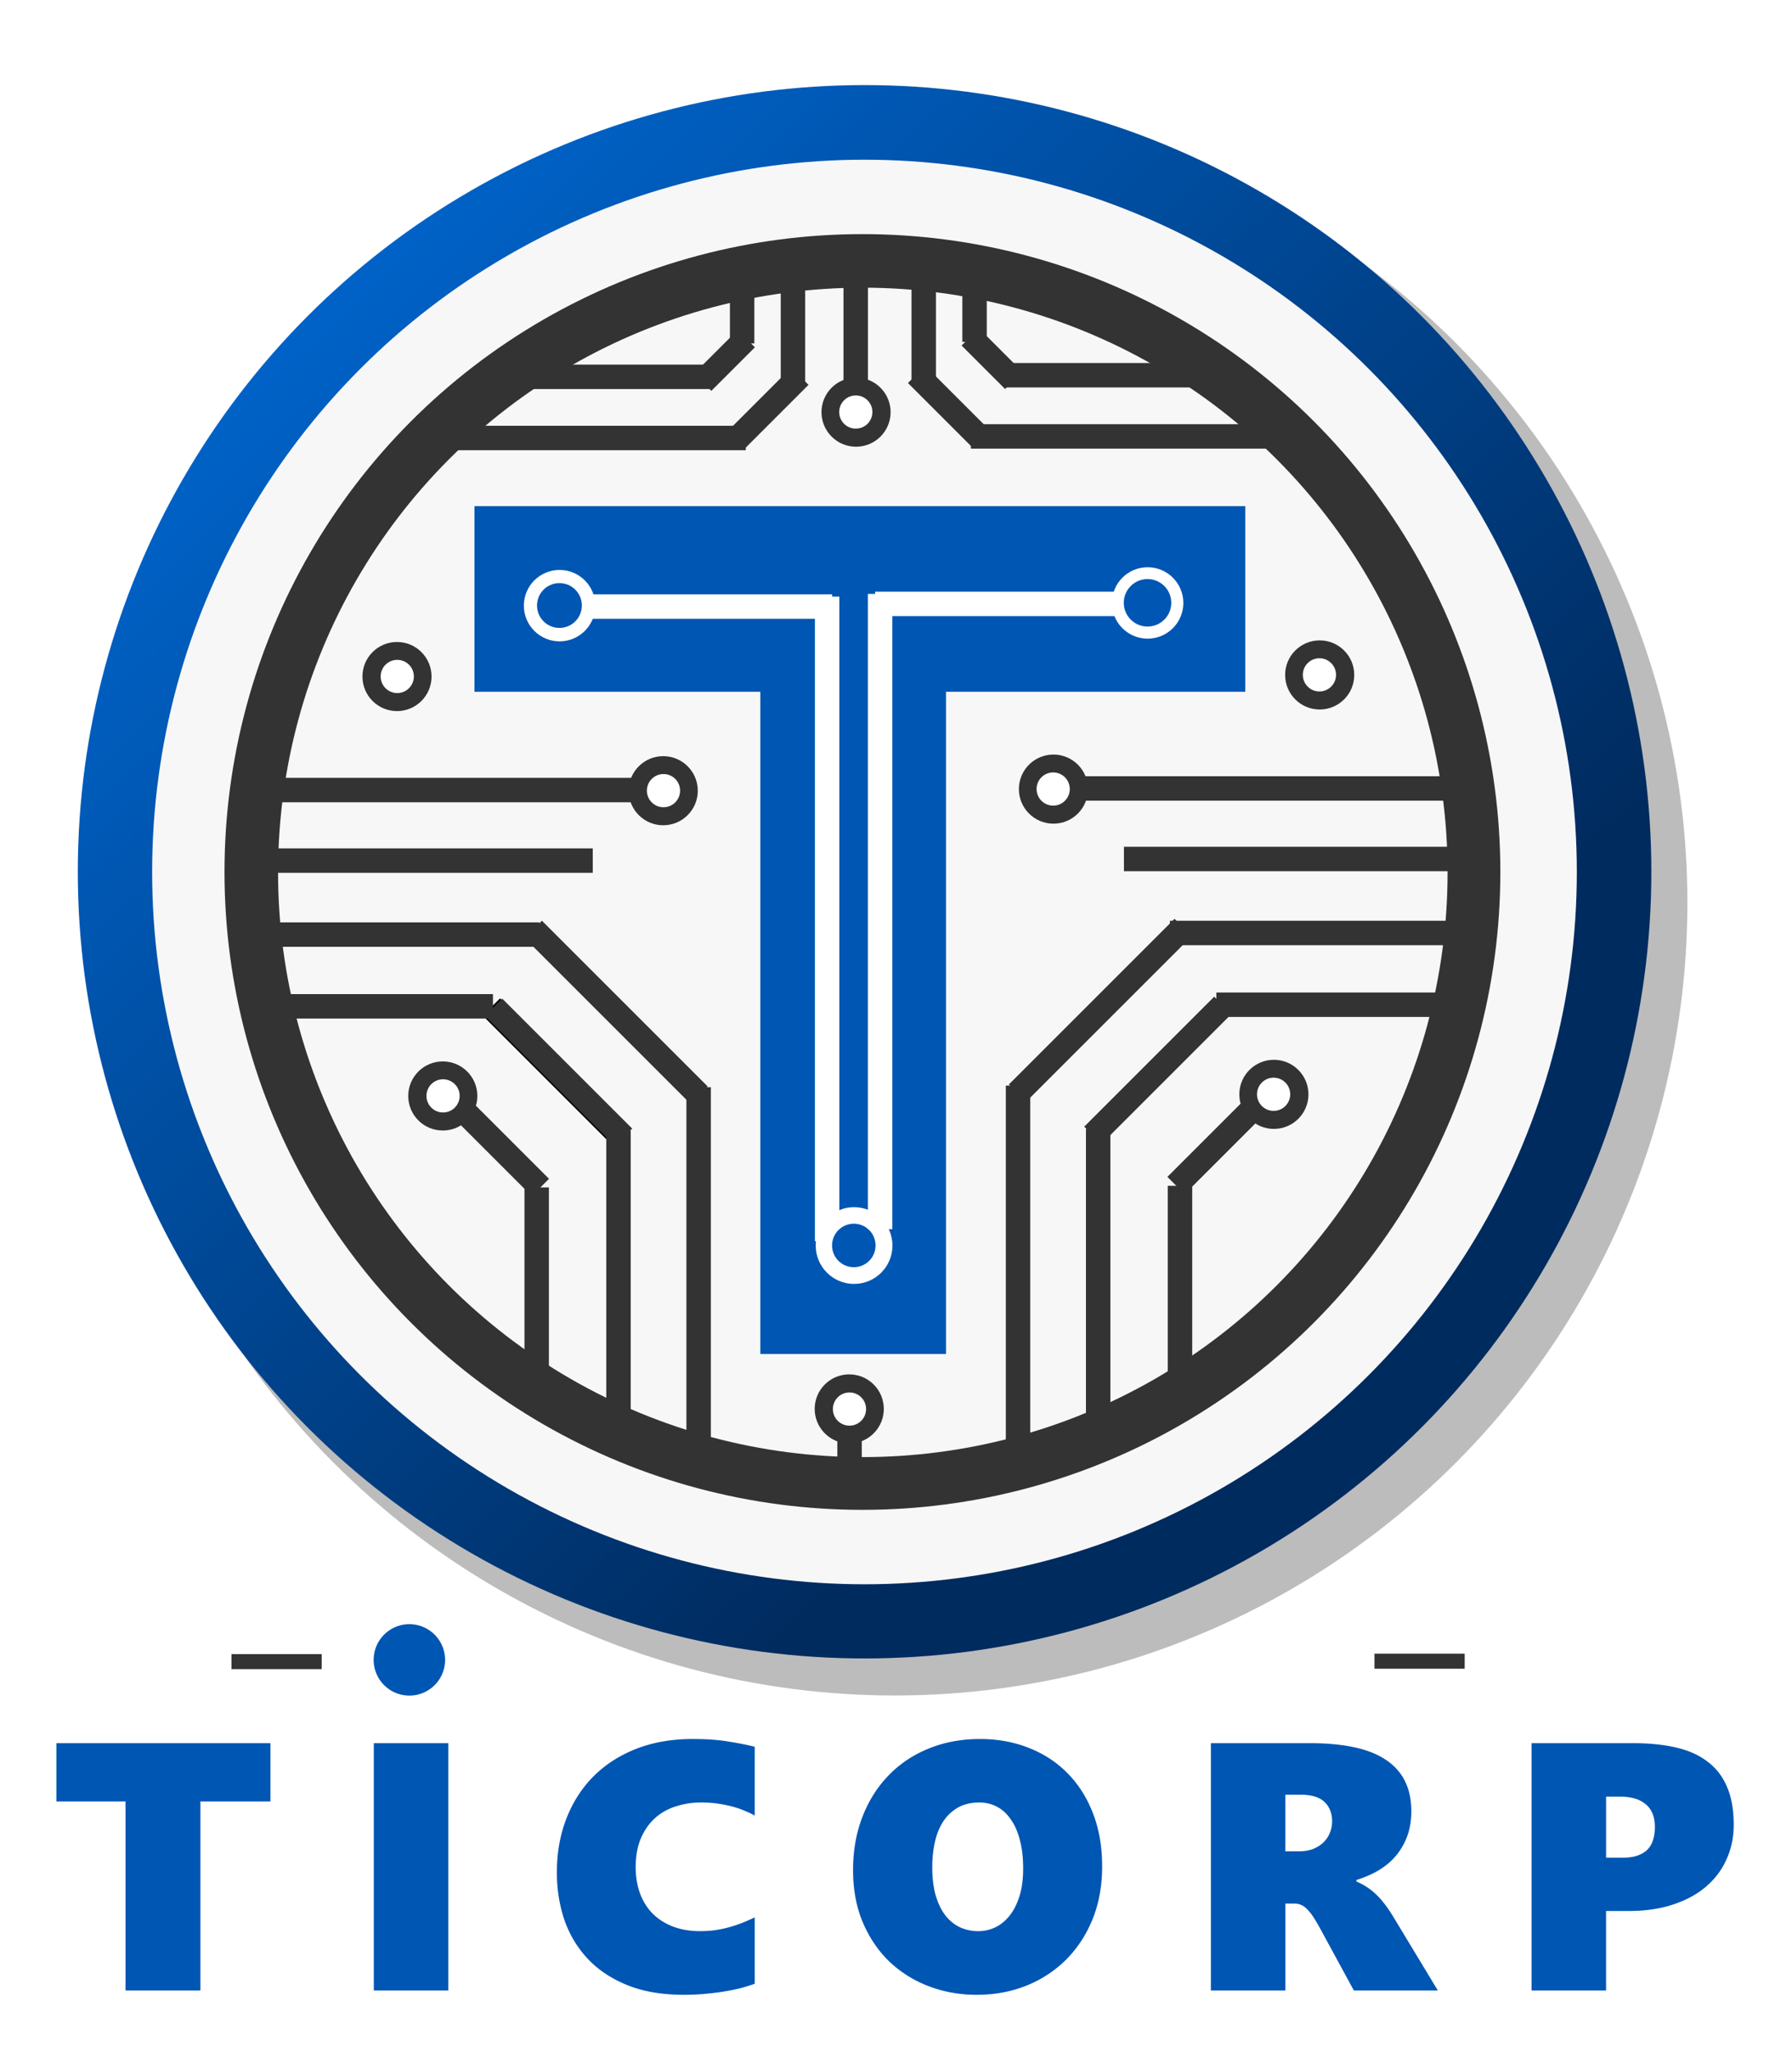 <svg xmlns:inkscape="http://www.inkscape.org/namespaces/inkscape" xmlns:sodipodi="http://sodipodi.sourceforge.net/DTD/sodipodi-0.dtd" xmlns:xlink="http://www.w3.org/1999/xlink" xmlns="http://www.w3.org/2000/svg" xmlns:svg="http://www.w3.org/2000/svg" width="131" height="150" viewBox="0 0 34.66 39.688" id="svg1" inkscape:version="1.3.2 (091e20e, 2023-11-25, custom)" sodipodi:docname="ticorp negro.svg"><defs id="defs1"><linearGradient id="linearGradient2" inkscape:collect="always"><stop style="stop-color:#0062c7;stop-opacity:1;" offset="0" id="stop2"></stop><stop style="stop-color:#002b5f;stop-opacity:1;" offset="1" id="stop3"></stop></linearGradient><filter inkscape:collect="always" style="color-interpolation-filters:sRGB" id="filter8" x="-0.027" y="-0.027" width="1.053" height="1.053"><feGaussianBlur inkscape:collect="always" stdDeviation="1.288" id="feGaussianBlur8"></feGaussianBlur></filter><linearGradient inkscape:collect="always" xlink:href="#linearGradient2" id="linearGradient3" x1="61.923" y1="91.929" x2="126.33" y2="157.674" gradientUnits="userSpaceOnUse"></linearGradient></defs><g inkscape:label="Capa 1" inkscape:groupmode="layer" id="layer1"><g id="g3" transform="matrix(0.269,0,0,0.269,-9.852,-19.33)"><circle style="opacity:0.515;fill:#000000;fill-opacity:1;stroke-width:0.272;filter:url(#filter8)" id="path1-54" cx="97.223" cy="137.351" r="58.1" transform="matrix(0.981,0,0,0.981,5.58,2.045)"></circle><circle style="fill:url(#linearGradient3);fill-opacity:1;stroke-width:0.265" id="path1" cx="98.789" cy="134.548" r="56.571"></circle><circle style="fill:#f7f7f7;fill-opacity:1;stroke-width:0.24" id="path1-5" cx="98.782" cy="134.564" r="51.22"></circle><circle style="fill:#333333;fill-opacity:1;stroke-width:0.215" id="path1-5-3" cx="98.634" cy="134.564" r="45.869"></circle><circle style="fill:#f7f7f7;fill-opacity:1;stroke-width:0.197" id="path1-5-3-3" cx="98.663" cy="134.592" r="42.046"></circle><path id="rect2-5" style="fill:#0056b3;fill-opacity:1;stroke-width:0.365" transform="rotate(-90)" d="m -169.226,91.294 h 48.862 v 13.35 h -48.862 z m 60.97,-20.555 v 55.425 H -121.607 V 70.738 Z"></path><rect style="fill:#ffffff;stroke:none;stroke-width:0.227" id="rect3" width="18.379" height="1.757" x="78.075" y="114.6"></rect><rect style="fill:#000000;stroke:none;stroke-width:0.193" id="rect3-8-6-1-4-9-7" width="13.219" height="1.757" x="152.896" y="50.26" transform="rotate(45)"></rect><rect style="fill:#ffffff;stroke:none;stroke-width:0.361" id="rect3-0" width="46.354" height="1.757" x="-161.115" y="95.217" transform="rotate(-90)"></rect><circle style="fill:#ffffff;stroke:none;stroke-width:0.239" id="path3" cx="76.858" cy="115.411" r="2.568"></circle><circle style="fill:#0056b3;fill-opacity:1;stroke:none;stroke-width:0.15" id="path3-3" cx="76.848" cy="115.401" r="1.612"></circle><circle style="fill:#ffffff;stroke:none;stroke-width:0.257" id="path3-4" cx="98.034" cy="161.427" r="2.759"></circle><circle style="fill:#0056b3;fill-opacity:1;stroke:none;stroke-width:0.146" id="path3-4-9" cx="98.015" cy="161.42" r="1.564"></circle><rect style="fill:#ffffff;stroke:none;stroke-width:0.227" id="rect3-1" width="18.379" height="1.757" x="-117.924" y="114.406" transform="scale(-1,1)"></rect><rect style="fill:#ffffff;stroke:none;stroke-width:0.358" id="rect3-0-9" width="45.685" height="1.757" x="-160.252" y="-100.782" transform="matrix(0,-1,-1,0,0,0)"></rect><circle style="fill:#ffffff;stroke:none;stroke-width:0.239" id="path3-1" cx="-119.141" cy="115.217" r="2.568" transform="scale(-1,1)"></circle><circle style="fill:#0056b3;fill-opacity:1;stroke:none;stroke-width:0.159" id="path3-1-7" cx="-119.134" cy="115.207" r="1.708" transform="scale(-1,1)"></circle><rect style="fill:#333333;fill-opacity:1;stroke:none;stroke-width:0.272" id="rect3-8" width="26.406" height="1.757" x="56.145" y="127.794"></rect><rect style="fill:#333333;fill-opacity:1;stroke:none;stroke-width:0.256" id="rect3-8-6" width="23.348" height="1.757" x="55.896" y="132.866"></rect><rect style="fill:#333333;fill-opacity:1;stroke:none;stroke-width:0.244" id="rect3-8-6-5" width="21.246" height="1.757" x="69.001" y="102.477"></rect><rect style="fill:#333333;fill-opacity:1;stroke:none;stroke-width:0.195" id="rect3-8-6-5-7" width="13.601" height="1.757" x="74.1" y="98.078"></rect><rect style="fill:#333333;fill-opacity:1;stroke:none;stroke-width:0.135" id="rect3-8-6-5-7-7" width="6.53" height="1.757" x="-96.555" y="89.106" transform="rotate(-90)"></rect><rect style="fill:#333333;fill-opacity:1;stroke:none;stroke-width:0.143" id="rect3-8-6-5-7-7-7" width="7.294" height="1.757" x="-99.358" y="92.761" transform="rotate(-90)"></rect><rect style="fill:#333333;fill-opacity:1;stroke:none;stroke-width:0.136" id="rect3-8-6-5-7-7-7-7" width="6.625" height="1.757" x="-10.001" y="135.627" transform="rotate(-45)"></rect><rect style="fill:#333333;fill-opacity:1;stroke:none;stroke-width:0.111" id="rect3-8-6-5-7-7-7-7-1" width="4.428" height="1.757" x="-8.623" y="130.993" transform="rotate(-45)"></rect><rect style="fill:#333333;fill-opacity:1;stroke:none;stroke-width:0.241" id="rect3-8-6-1" width="20.673" height="1.757" x="54.733" y="138.187"></rect><rect style="fill:#333333;fill-opacity:1;stroke:none;stroke-width:0.272" id="rect3-8-6-1-9" width="26.406" height="1.757" x="150.04" y="-87.735" transform="rotate(90)"></rect><rect style="fill:#333333;fill-opacity:1;stroke:none;stroke-width:0.212" id="rect3-8-6-1-4" width="16.086" height="1.757" x="55.983" y="143.346"></rect><rect style="fill:#333333;fill-opacity:1;stroke:none;stroke-width:0.24" id="rect3-8-6-1-4-9" width="20.482" height="1.757" x="153.161" y="-81.973" transform="rotate(90)"></rect><rect style="fill:#333333;fill-opacity:1;stroke:none;stroke-width:0.193" id="rect3-8-6-1-4-9-7-2" width="13.219" height="1.757" x="153.02" y="50.159" transform="rotate(45)"></rect><rect style="fill:#333333;fill-opacity:1;stroke:none;stroke-width:0.197" id="rect3-8-6-1-4-9-2" width="13.792" height="1.757" x="157.246" y="-76.091" transform="rotate(90)"></rect><rect style="fill:#333333;fill-opacity:1;stroke:none;stroke-width:0.147" id="rect3-8-6-1-4-9-7-2-8" width="7.677" height="1.757" x="156.885" y="56.942" transform="rotate(45)"></rect><rect style="fill:#333333;fill-opacity:1;stroke:none;stroke-width:0.217" id="rect3-8-6-1-4-7" width="16.85" height="1.757" x="151.077" y="44.18" transform="rotate(45)"></rect><circle style="fill:#333333;fill-opacity:1;stroke:none;stroke-width:0.265" id="path4" cx="84.311" cy="128.719" r="2.485"></circle><circle style="fill:#ffffff;stroke:none;stroke-width:0.127" id="path4-9" cx="84.33" cy="128.714" r="1.194"></circle><circle style="fill:#333333;fill-opacity:1;stroke:none;stroke-width:0.265" id="path4-91" cx="65.168" cy="120.509" r="2.485"></circle><circle style="fill:#ffffff;fill-opacity:1;stroke:none;stroke-width:0.127" id="path4-9-1" cx="65.187" cy="120.503" r="1.194"></circle><circle style="fill:#333333;fill-opacity:1;stroke:none;stroke-width:0.265" id="path4-5" cx="68.461" cy="150.67" r="2.485"></circle><circle style="fill:#ffffff;stroke:none;stroke-width:0.127" id="path4-9-6" cx="68.48" cy="150.664" r="1.194"></circle><rect style="fill:#333333;fill-opacity:1;stroke:none;stroke-width:0.272" id="rect3-8-69" width="26.406" height="1.757" x="-140.535" y="127.679" transform="scale(-1,1)"></rect><rect style="fill:#333333;fill-opacity:1;stroke:none;stroke-width:0.256" id="rect3-8-6-8" width="23.348" height="1.757" x="-140.785" y="132.75" transform="scale(-1,1)"></rect><rect style="fill:#333333;fill-opacity:1;stroke:none;stroke-width:0.244" id="rect3-8-6-5-70" width="21.246" height="1.757" x="-127.679" y="102.362" transform="scale(-1,1)"></rect><rect style="fill:#333333;fill-opacity:1;stroke:none;stroke-width:0.195" id="rect3-8-6-5-7-2" width="13.601" height="1.757" x="-122.58" y="97.963" transform="scale(-1,1)"></rect><rect style="fill:#333333;fill-opacity:1;stroke:none;stroke-width:0.135" id="rect3-8-6-5-7-7-3" width="6.53" height="1.757" x="-96.44" y="-107.575" transform="matrix(0,-1,-1,0,0,0)"></rect><rect style="fill:#333333;fill-opacity:1;stroke:none;stroke-width:0.143" id="rect3-8-6-5-7-7-7-1" width="7.294" height="1.757" x="-99.243" y="-103.92" transform="matrix(0,-1,-1,0,0,0)"></rect><rect style="fill:#333333;fill-opacity:1;stroke:none;stroke-width:0.136" id="rect3-8-6-5-7-7-7-7-5" width="6.625" height="1.757" x="-148.994" y="-3.529" transform="matrix(-0.707,-0.707,-0.707,0.707,0,0)"></rect><rect style="fill:#333333;fill-opacity:1;stroke:none;stroke-width:0.111" id="rect3-8-6-5-7-7-7-7-1-2" width="4.428" height="1.757" x="-147.616" y="-8.163" transform="matrix(-0.707,-0.707,-0.707,0.707,0,0)"></rect><rect style="fill:#333333;fill-opacity:1;stroke:none;stroke-width:0.241" id="rect3-8-6-1-94" width="20.673" height="1.757" x="-141.418" y="138.071" transform="scale(-1,1)"></rect><rect style="fill:#333333;fill-opacity:1;stroke:none;stroke-width:0.272" id="rect3-8-6-1-9-9" width="26.406" height="1.757" x="149.925" y="108.945" transform="matrix(0,1,1,0,0,0)"></rect><rect style="fill:#333333;fill-opacity:1;stroke:none;stroke-width:0.212" id="rect3-8-6-1-4-2" width="16.086" height="1.757" x="-140.168" y="143.231" transform="scale(-1,1)"></rect><rect style="fill:#333333;fill-opacity:1;stroke:none;stroke-width:0.24" id="rect3-8-6-1-4-9-0" width="20.482" height="1.757" x="153.046" y="114.707" transform="matrix(0,1,1,0,0,0)"></rect><rect style="fill:#333333;fill-opacity:1;stroke:none;stroke-width:0.193" id="rect3-8-6-1-4-9-7-2-3" width="13.219" height="1.757" x="13.864" y="189.151" transform="matrix(-0.707,0.707,0.707,0.707,0,0)"></rect><rect style="fill:#333333;fill-opacity:1;stroke:none;stroke-width:0.197" id="rect3-8-6-1-4-9-2-3" width="13.792" height="1.757" x="157.131" y="120.59" transform="matrix(0,1,1,0,0,0)"></rect><rect style="fill:#333333;fill-opacity:1;stroke:none;stroke-width:0.147" id="rect3-8-6-1-4-9-7-2-8-3" width="7.677" height="1.757" x="17.73" y="195.934" transform="matrix(-0.707,0.707,0.707,0.707,0,0)"></rect><rect style="fill:#333333;fill-opacity:1;stroke:none;stroke-width:0.217" id="rect3-8-6-1-4-7-7" width="16.85" height="1.757" x="11.921" y="183.173" transform="matrix(-0.707,0.707,0.707,0.707,0,0)"></rect><circle style="fill:#333333;fill-opacity:1;stroke:none;stroke-width:0.265" id="path4-58" cx="-112.369" cy="128.604" r="2.485" transform="scale(-1,1)"></circle><circle style="fill:#ffffff;stroke:none;stroke-width:0.127" id="path4-9-8" cx="-112.35" cy="128.598" r="1.194" transform="scale(-1,1)"></circle><circle style="fill:#333333;fill-opacity:1;stroke:none;stroke-width:0.265" id="path4-91-8" cx="-131.513" cy="120.394" r="2.485" transform="scale(-1,1)"></circle><circle style="fill:#ffffff;stroke:none;stroke-width:0.127" id="path4-9-1-8" cx="-131.494" cy="120.388" r="1.194" transform="scale(-1,1)"></circle><circle style="fill:#333333;fill-opacity:1;stroke:none;stroke-width:0.265" id="path4-5-19" cx="-128.22" cy="150.554" r="2.485" transform="scale(-1,1)"></circle><circle style="fill:#ffffff;stroke:none;stroke-width:0.127" id="path4-9-6-6" cx="-128.2" cy="150.549" r="1.194" transform="scale(-1,1)"></circle><rect style="fill:#333333;fill-opacity:1;stroke:none;stroke-width:0.109" id="rect3-8-6-1-4-9-7-2-8-7" width="4.236" height="1.757" x="175.111" y="-98.588" transform="rotate(90)"></rect><circle style="fill:#333333;fill-opacity:1;stroke:none;stroke-width:0.265" id="path4-5-1" cx="191.528" cy="53.378" r="2.485" transform="rotate(45)"></circle><circle style="fill:#ffffff;stroke:none;stroke-width:0.127" id="path4-9-6-2" cx="191.547" cy="53.373" r="1.194" transform="rotate(45)"></circle><rect style="fill:#333333;fill-opacity:1;stroke:none;stroke-width:0.143" id="rect3-8-6-1-4-9-7-2-8-7-0" width="7.294" height="1.757" x="-99.561" y="97.273" transform="rotate(-90)"></rect><circle style="fill:#333333;fill-opacity:1;stroke:none;stroke-width:0.265" id="path4-5-1-6" cx="-141.19" cy="-2.349" r="2.485" transform="rotate(-135)"></circle><circle style="fill:#ffffff;stroke:none;stroke-width:0.127" id="path4-9-6-2-2" cx="-141.171" cy="-2.355" r="1.194" transform="rotate(-135)"></circle><path id="path5" style="fill:#0056b3;fill-opacity:1;stroke-width:0.209" d="m 68.626,191.222 a 2.568,2.568 0 0 1 -2.568,2.568 2.568,2.568 0 0 1 -2.568,-2.568 2.568,2.568 0 0 1 2.568,-2.568 2.568,2.568 0 0 1 2.568,2.568 z m -17.593,10.181 v 13.593 h -5.383 v -13.593 h -4.973 v -4.192 h 15.391 v 4.192 z m 12.468,13.593 v -17.785 h 5.358 v 17.785 z m 27.388,-0.484 q -0.31,0.112 -0.806,0.26 -0.484,0.136 -1.129,0.248 -0.645,0.124 -1.439,0.198 -0.794,0.087 -1.724,0.087 -2.369,0 -4.093,-0.707 -1.724,-0.707 -2.84,-1.91 -1.116,-1.203 -1.662,-2.791 -0.533,-1.6 -0.533,-3.386 0,-2.108 0.682,-3.87 0.682,-1.761 1.947,-3.039 1.277,-1.277 3.076,-1.984 1.811,-0.707 4.056,-0.707 1.55,0 2.667,0.198 1.129,0.186 1.798,0.36 v 4.949 q -0.273,-0.161 -0.67,-0.322 -0.384,-0.174 -0.881,-0.31 -0.484,-0.136 -1.067,-0.223 -0.583,-0.087 -1.24,-0.087 -0.93,0 -1.786,0.273 -0.856,0.26 -1.501,0.831 -0.645,0.571 -1.029,1.451 -0.384,0.881 -0.384,2.096 0,1.029 0.31,1.885 0.31,0.843 0.905,1.451 0.595,0.595 1.451,0.93 0.868,0.335 1.96,0.335 0.633,0 1.203,-0.087 0.583,-0.099 1.079,-0.248 0.496,-0.149 0.905,-0.322 0.422,-0.174 0.744,-0.335 z m 24.982,-8.458 q 0,2.121 -0.695,3.832 -0.695,1.699 -1.922,2.915 -1.215,1.203 -2.865,1.86 -1.637,0.645 -3.535,0.645 -1.836,0 -3.46,-0.62 -1.612,-0.62 -2.828,-1.774 -1.203,-1.166 -1.91,-2.828 -0.695,-1.662 -0.695,-3.746 0,-2.084 0.67,-3.82 0.67,-1.736 1.873,-2.977 1.203,-1.253 2.877,-1.935 1.687,-0.695 3.708,-0.695 1.91,0 3.522,0.645 1.612,0.633 2.778,1.823 1.166,1.178 1.823,2.877 0.657,1.687 0.657,3.795 z m -5.68,0.149 q 0,-1.141 -0.236,-2.022 -0.223,-0.881 -0.645,-1.476 -0.409,-0.608 -0.992,-0.918 -0.571,-0.31 -1.277,-0.31 -0.905,0 -1.55,0.372 -0.645,0.372 -1.054,1.005 -0.409,0.633 -0.595,1.476 -0.186,0.843 -0.186,1.798 0,1.24 0.273,2.121 0.273,0.868 0.732,1.426 0.459,0.546 1.054,0.806 0.595,0.248 1.24,0.248 0.62,0 1.203,-0.26 0.583,-0.273 1.029,-0.819 0.459,-0.558 0.732,-1.414 0.273,-0.856 0.273,-2.034 z m 23.779,8.793 -2.381,-4.378 q -0.26,-0.484 -0.484,-0.831 -0.223,-0.36 -0.446,-0.583 -0.211,-0.236 -0.446,-0.347 -0.236,-0.112 -0.533,-0.112 h -0.633 v 6.251 h -5.358 v -17.785 h 7.119 q 3.733,0 5.507,1.228 1.786,1.215 1.786,3.659 0,1.005 -0.298,1.811 -0.298,0.794 -0.819,1.414 -0.521,0.608 -1.253,1.042 -0.719,0.422 -1.575,0.682 v 0.112 q 0.409,0.174 0.744,0.397 0.347,0.223 0.657,0.521 0.322,0.298 0.62,0.695 0.31,0.397 0.633,0.93 l 3.2,5.296 z m -1.563,-12.142 q 0,-0.893 -0.546,-1.414 -0.546,-0.521 -1.712,-0.521 h -1.104 v 4.068 h 0.967 q 0.62,0 1.067,-0.186 0.459,-0.198 0.744,-0.496 0.298,-0.31 0.434,-0.682 0.149,-0.384 0.149,-0.769 z m 28.876,0.223 q 0,1.352 -0.521,2.493 -0.508,1.141 -1.488,1.972 -0.967,0.819 -2.369,1.277 -1.389,0.459 -3.163,0.459 h -1.637 v 5.717 h -5.358 v -17.785 h 7.293 q 1.749,0 3.088,0.31 1.352,0.31 2.27,1.017 0.93,0.695 1.401,1.811 0.484,1.116 0.484,2.729 z m -5.668,0.186 q 0,-0.633 -0.198,-1.054 -0.198,-0.422 -0.546,-0.67 -0.335,-0.26 -0.794,-0.372 -0.446,-0.112 -0.955,-0.112 h -1.017 v 4.39 h 1.203 q 0.645,0 1.079,-0.161 0.446,-0.161 0.719,-0.446 0.273,-0.298 0.384,-0.695 0.124,-0.409 0.124,-0.881 z"></path><rect style="opacity:1;fill:#333333;fill-opacity:1;stroke:none;stroke-width:0.204" id="rect5" width="6.487" height="1.081" x="53.267" y="190.805"></rect><rect style="fill:#333333;fill-opacity:1;stroke:none;stroke-width:0.204" id="rect5-6" width="6.487" height="1.081" x="135.451" y="190.776"></rect></g></g></svg>